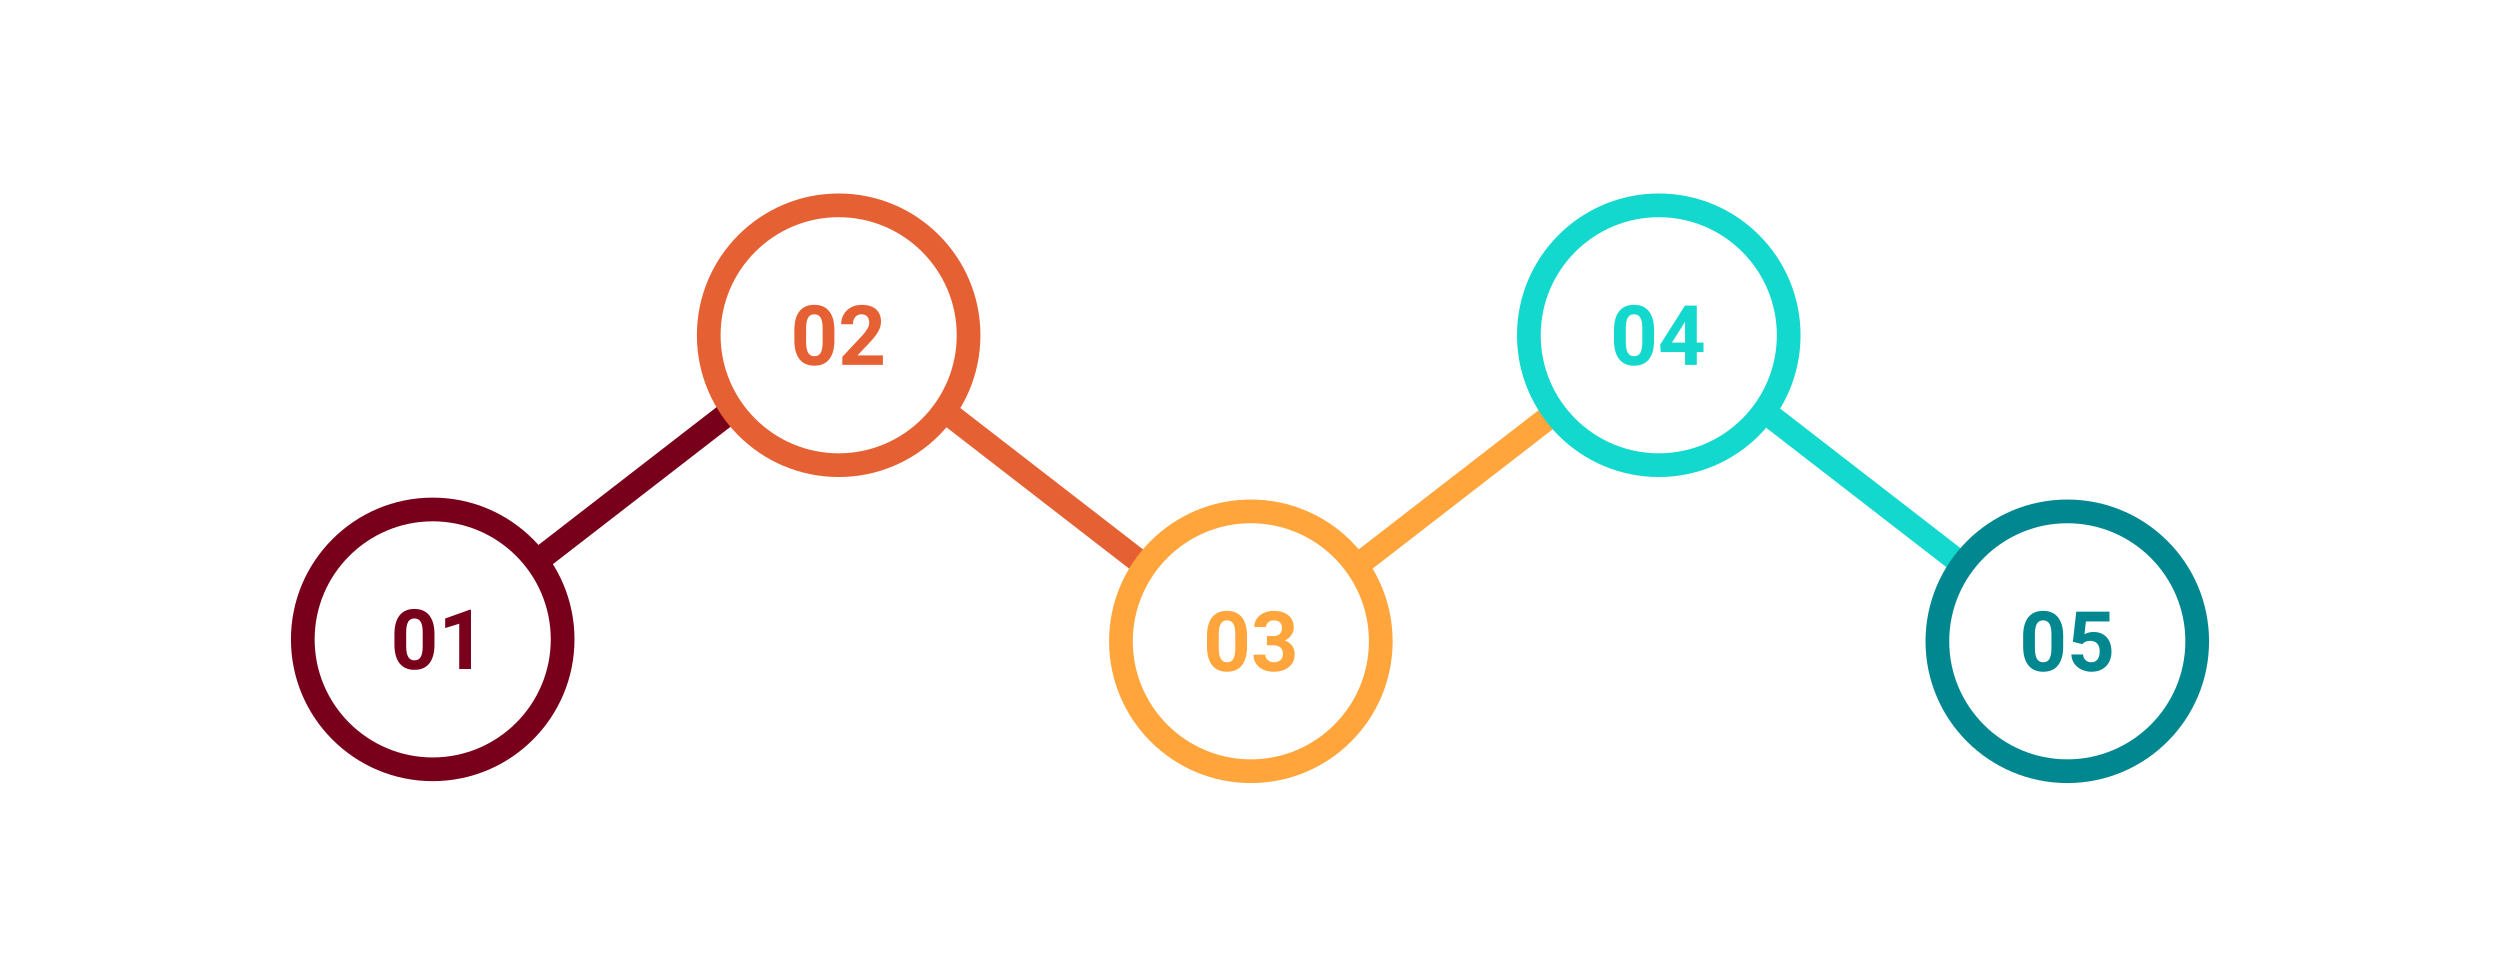 <svg xmlns="http://www.w3.org/2000/svg" xmlns:xlink="http://www.w3.org/1999/xlink" id="Layer_1" x="0px" y="0px" viewBox="0 0 1920 750" style="enable-background:new 0 0 1920 750;" xml:space="preserve"><style type="text/css">	.st0{fill:#78001B;}	.st1{fill:#E56133;}	.st2{fill:#FFA53B;}	.st3{fill:#13D8CD;}	.st4{fill:#018790;}</style><g>	<path class="st0" d="M332.32,400.38c50,0,90.67,40.67,90.67,90.67s-40.67,90.67-90.67,90.67s-90.67-40.67-90.67-90.67  S282.32,400.38,332.32,400.38L332.32,400.38z M332.32,382.17c-60.13,0-108.88,48.75-108.88,108.88  c0,60.13,48.75,108.88,108.88,108.88S441.2,551.19,441.2,491.05C441.2,430.92,392.45,382.17,332.32,382.17L332.32,382.17z"></path>	<g>		<polygon class="st0" points="412.9,442.33 403.26,426.46 558.86,306.08 568.5,321.96   "></polygon>	</g>	<path class="st1" d="M644.09,166.81c50,0,90.67,40.67,90.67,90.67s-40.67,90.67-90.67,90.67c-50,0-90.67-40.67-90.67-90.67  S594.09,166.81,644.09,166.81L644.09,166.81z M644.09,148.6c-60.13,0-108.88,48.75-108.88,108.88  c0,60.13,48.75,108.88,108.88,108.88c60.13,0,108.88-48.75,108.88-108.88C752.97,197.34,704.22,148.6,644.09,148.6L644.09,148.6z"></path>	<g>					<rect x="792.99" y="276.58" transform="matrix(0.612 -0.791 0.791 0.612 14.743 779.928)" class="st1" width="18.21" height="196.73"></rect>	</g>	<path class="st2" d="M960.66,401.85c50,0,90.67,40.67,90.67,90.67c0,50-40.67,90.67-90.67,90.67c-50,0-90.67-40.67-90.67-90.67  C869.99,442.53,910.66,401.85,960.66,401.85L960.66,401.85z M960.66,383.64c-60.13,0-108.88,48.75-108.88,108.88  c0,60.13,48.75,108.88,108.88,108.88s108.88-48.75,108.88-108.88C1069.54,432.39,1020.79,383.64,960.66,383.64L960.66,383.64z"></path>	<g>					<rect x="1020.7" y="365.83" transform="matrix(0.791 -0.612 0.612 0.791 4.538 763.164)" class="st2" width="196.73" height="18.21"></rect>	</g>	<path class="st3" d="M1273.94,166.81c50,0,90.67,40.67,90.67,90.67s-40.67,90.67-90.67,90.67s-90.67-40.67-90.67-90.67  S1223.94,166.81,1273.94,166.81L1273.94,166.81z M1273.94,148.6c-60.13,0-108.88,48.75-108.88,108.88  c0,60.13,48.75,108.88,108.88,108.88s108.88-48.75,108.88-108.88C1382.82,197.34,1334.07,148.6,1273.94,148.6L1273.94,148.6z"></path>	<g>					<rect x="1421.97" y="276.58" transform="matrix(0.612 -0.791 0.791 0.612 258.856 1277.415)" class="st3" width="18.21" height="196.73"></rect>	</g>	<g>		<path class="st4" d="M1587.68,401.85c50,0,90.67,40.67,90.67,90.67c0,50-40.67,90.67-90.67,90.67c-50,0-90.67-40.67-90.67-90.67   C1497.01,442.53,1537.69,401.85,1587.68,401.85L1587.68,401.85z M1587.68,383.64c-60.13,0-108.88,48.75-108.88,108.88   c0,60.13,48.75,108.88,108.88,108.88c60.13,0,108.88-48.75,108.88-108.88C1696.57,432.39,1647.82,383.64,1587.68,383.64   L1587.68,383.64z"></path>	</g>	<g>		<path class="st0" d="M333.68,494.99c0,6.29-1.3,11.1-3.91,14.44c-2.6,3.33-6.42,5-11.44,5c-4.96,0-8.75-1.63-11.38-4.91   c-2.62-3.27-3.97-7.96-4.03-14.06v-8.38c0-6.35,1.32-11.18,3.95-14.47c2.64-3.29,6.43-4.94,11.39-4.94s8.75,1.63,11.38,4.89   c2.62,3.26,3.97,7.94,4.03,14.05V494.99z M324.64,485.78c0-3.77-0.52-6.52-1.55-8.24c-1.03-1.72-2.64-2.58-4.83-2.58   c-2.12,0-3.69,0.82-4.7,2.46c-1.01,1.64-1.55,4.2-1.61,7.68v11.07c0,3.71,0.5,6.47,1.52,8.27c1.01,1.8,2.63,2.71,4.86,2.71   c2.21,0,3.8-0.87,4.78-2.6s1.49-4.38,1.53-7.95V485.78z"></path>		<path class="st0" d="M361.71,513.8h-9.03v-34.81l-10.78,3.34v-7.34l18.84-6.75h0.97V513.8z"></path>	</g>	<g>		<path class="st1" d="M640.82,261.42c0,6.29-1.3,11.1-3.91,14.44c-2.61,3.33-6.42,5-11.44,5c-4.96,0-8.75-1.63-11.38-4.91   c-2.62-3.27-3.97-7.96-4.03-14.06v-8.38c0-6.35,1.32-11.18,3.95-14.47c2.63-3.29,6.43-4.94,11.39-4.94   c4.96,0,8.75,1.63,11.38,4.89c2.62,3.26,3.97,7.94,4.03,14.05V261.42z M631.79,252.21c0-3.77-0.52-6.52-1.55-8.24   c-1.03-1.72-2.64-2.58-4.83-2.58c-2.12,0-3.69,0.82-4.7,2.46c-1.01,1.64-1.55,4.2-1.61,7.68v11.07c0,3.71,0.5,6.47,1.52,8.27   c1.01,1.8,2.63,2.71,4.86,2.71c2.21,0,3.8-0.87,4.78-2.6c0.98-1.73,1.49-4.38,1.53-7.95V252.21z"></path>		<path class="st1" d="M678.1,280.23h-31.19v-6.19l14.72-15.69c2.02-2.21,3.52-4.13,4.48-5.78c0.97-1.65,1.45-3.21,1.45-4.69   c0-2.02-0.51-3.61-1.53-4.77c-1.02-1.16-2.48-1.73-4.38-1.73c-2.04,0-3.65,0.7-4.83,2.11c-1.18,1.41-1.77,3.26-1.77,5.55h-9.06   c0-2.77,0.66-5.3,1.98-7.59c1.32-2.29,3.19-4.09,5.61-5.39c2.42-1.3,5.16-1.95,8.22-1.95c4.69,0,8.33,1.12,10.92,3.38   s3.89,5.43,3.89,9.53c0,2.25-0.58,4.54-1.75,6.88c-1.17,2.33-3.17,5.05-6,8.16l-10.34,10.91h19.56V280.23z"></path>	</g>	<g>		<path class="st2" d="M957.73,496.46c0,6.29-1.3,11.1-3.91,14.44c-2.61,3.33-6.42,5-11.44,5c-4.96,0-8.75-1.63-11.38-4.91   c-2.62-3.27-3.97-7.96-4.03-14.06v-8.38c0-6.35,1.32-11.18,3.95-14.47c2.63-3.29,6.43-4.94,11.39-4.94   c4.96,0,8.75,1.63,11.38,4.89c2.62,3.26,3.97,7.94,4.03,14.05V496.46z M948.7,487.25c0-3.77-0.52-6.52-1.55-8.24   c-1.03-1.72-2.64-2.58-4.83-2.58c-2.12,0-3.69,0.82-4.7,2.46c-1.01,1.64-1.55,4.2-1.61,7.68v11.07c0,3.71,0.5,6.47,1.52,8.27   c1.01,1.8,2.63,2.71,4.86,2.71c2.21,0,3.8-0.87,4.78-2.6c0.98-1.73,1.49-4.38,1.53-7.95V487.25z"></path>		<path class="st2" d="M973.02,488.52h4.81c2.29,0,3.99-0.57,5.09-1.72c1.1-1.15,1.66-2.67,1.66-4.56c0-1.83-0.55-3.26-1.64-4.28   c-1.09-1.02-2.6-1.53-4.52-1.53c-1.73,0-3.18,0.47-4.34,1.42c-1.17,0.95-1.75,2.18-1.75,3.7h-9.03c0-2.38,0.64-4.5,1.92-6.39   c1.28-1.88,3.07-3.36,5.38-4.42c2.3-1.06,4.84-1.59,7.61-1.59c4.81,0,8.58,1.15,11.31,3.45c2.73,2.3,4.09,5.47,4.09,9.52   c0,2.08-0.64,4-1.91,5.75c-1.27,1.75-2.94,3.09-5,4.03c2.56,0.92,4.47,2.29,5.73,4.12c1.26,1.83,1.89,4,1.89,6.5   c0,4.04-1.47,7.28-4.42,9.72c-2.95,2.44-6.85,3.66-11.7,3.66c-4.54,0-8.26-1.2-11.14-3.59c-2.89-2.4-4.33-5.56-4.33-9.5h9.03   c0,1.71,0.64,3.1,1.92,4.19c1.28,1.08,2.86,1.62,4.73,1.62c2.14,0,3.83-0.57,5.05-1.7c1.22-1.13,1.83-2.64,1.83-4.52   c0-4.54-2.5-6.81-7.5-6.81h-4.78V488.52z"></path>	</g>	<g>		<path class="st3" d="M1270.33,261.42c0,6.29-1.3,11.1-3.91,14.44c-2.6,3.33-6.42,5-11.44,5c-4.96,0-8.75-1.63-11.38-4.91   c-2.62-3.27-3.97-7.96-4.03-14.06v-8.38c0-6.35,1.32-11.18,3.95-14.47c2.64-3.29,6.43-4.94,11.39-4.94   c4.96,0,8.75,1.63,11.38,4.89c2.62,3.26,3.97,7.94,4.03,14.05V261.42z M1261.3,252.21c0-3.77-0.52-6.52-1.55-8.24   c-1.03-1.72-2.64-2.58-4.83-2.58c-2.12,0-3.69,0.82-4.7,2.46c-1.01,1.64-1.55,4.2-1.61,7.68v11.07c0,3.71,0.51,6.47,1.52,8.27   c1.01,1.8,2.63,2.71,4.86,2.71c2.21,0,3.8-0.87,4.78-2.6c0.98-1.73,1.49-4.38,1.53-7.95V252.21z"></path>		<path class="st3" d="M1303.14,263.1h5.16v7.28h-5.16v9.84h-9.03v-9.84h-18.66l-0.41-5.69l18.97-29.97h9.12V263.1z M1284.05,263.1   h10.06v-16.06l-0.59,1.03L1284.05,263.1z"></path>	</g>	<g>		<path class="st4" d="M1584.53,496.46c0,6.29-1.3,11.1-3.91,14.44c-2.6,3.33-6.42,5-11.44,5c-4.96,0-8.75-1.63-11.38-4.91   c-2.62-3.27-3.97-7.96-4.03-14.06v-8.38c0-6.35,1.32-11.18,3.95-14.47c2.64-3.29,6.43-4.94,11.39-4.94   c4.96,0,8.75,1.63,11.38,4.89c2.62,3.26,3.97,7.94,4.03,14.05V496.46z M1575.5,487.25c0-3.77-0.52-6.52-1.55-8.24   c-1.03-1.72-2.64-2.58-4.83-2.58c-2.12,0-3.69,0.82-4.7,2.46c-1.01,1.64-1.55,4.2-1.61,7.68v11.07c0,3.71,0.51,6.47,1.52,8.27   c1.01,1.8,2.63,2.71,4.86,2.71c2.21,0,3.8-0.87,4.78-2.6c0.98-1.73,1.49-4.38,1.53-7.95V487.25z"></path>		<path class="st4" d="M1591.96,492.9l2.62-23.12h25.5v7.53H1602l-1.12,9.78c2.15-1.15,4.43-1.72,6.84-1.72   c4.33,0,7.73,1.34,10.19,4.03c2.46,2.69,3.69,6.45,3.69,11.28c0,2.94-0.62,5.57-1.86,7.89c-1.24,2.32-3.02,4.12-5.33,5.41   s-5.04,1.92-8.19,1.92c-2.75,0-5.3-0.56-7.66-1.67c-2.35-1.11-4.21-2.68-5.58-4.7c-1.36-2.02-2.09-4.32-2.17-6.91h8.94   c0.19,1.9,0.85,3.37,1.98,4.42c1.14,1.05,2.62,1.58,4.45,1.58c2.04,0,3.62-0.73,4.72-2.2c1.1-1.47,1.66-3.55,1.66-6.23   c0-2.58-0.63-4.56-1.91-5.94c-1.27-1.38-3.07-2.06-5.41-2.06c-2.15,0-3.88,0.56-5.22,1.69l-0.88,0.81L1591.96,492.9z"></path>	</g></g></svg>